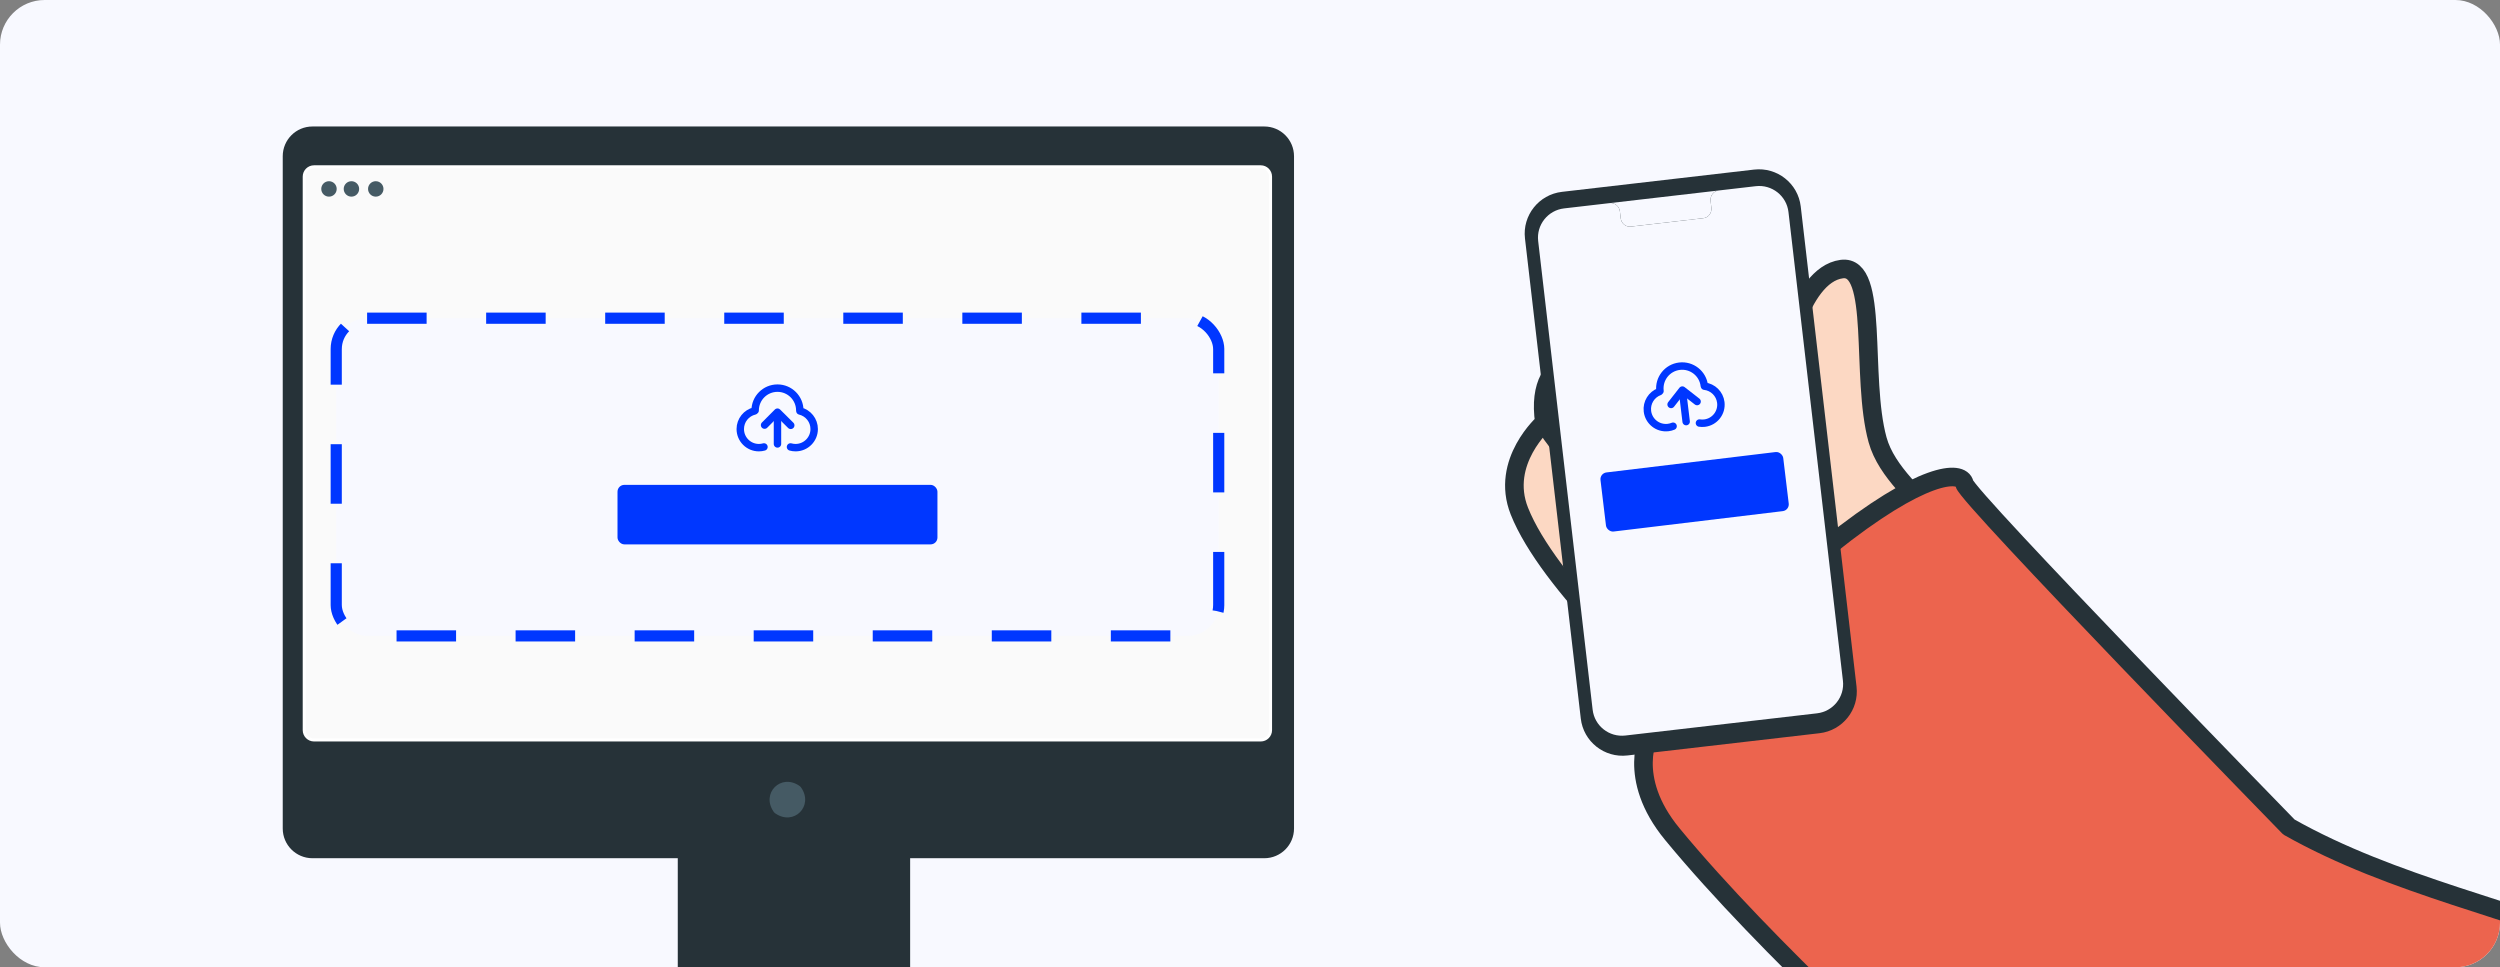 <svg width="336" height="130" viewBox="0 0 336 130" fill="none" xmlns="http://www.w3.org/2000/svg">
<rect x="0" y="0" width="336" height="130" fill="#808080" stroke="none"/>
<g clip-path="url(#clip0_15_6583)">
<rect width="336" height="130" rx="6" fill="#F8F9FF"/>
<path d="M169.922 17H41.993C39.788 17 38 18.788 38 20.993V111.352C38 113.557 39.788 115.345 41.993 115.345H91.092V130H122.323V115.345H169.923C172.128 115.345 173.916 113.557 173.916 111.352V20.993C173.915 18.788 172.128 17 169.922 17Z" fill="#263238"/>
<path d="M107.666 105.842C109.406 108.329 106.683 111.053 104.195 109.313C104.113 109.255 104.038 109.181 103.981 109.099C102.245 106.612 104.966 103.892 107.452 105.628C107.534 105.686 107.609 105.76 107.666 105.842Z" fill="#455A64"/>
<path d="M169.442 99.453H42.207C41.478 99.453 40.887 98.862 40.887 98.133V23.736C40.887 23.007 41.478 22.416 42.207 22.416H169.443C170.171 22.416 170.762 23.007 170.762 23.736V98.134C170.762 98.862 170.171 99.453 169.442 99.453Z" fill="#FAFAFA"/>
<rect x="45.189" y="42.765" width="118.607" height="42.699" rx="4.149" fill="#F8F9FF"/>
<rect x="45.189" y="42.765" width="118.607" height="42.699" rx="4.149" stroke="#0037FF" stroke-width="1.5" stroke-dasharray="8 8"/>
<g clip-path="url(#clip1_15_6583)">
<path d="M101.412 55.233C100.311 55.494 99.493 56.484 99.493 57.665C99.493 59.045 100.612 60.165 101.993 60.165C102.23 60.165 102.459 60.132 102.676 60.07M107.506 55.233C108.607 55.494 109.426 56.484 109.426 57.665C109.426 59.045 108.306 60.165 106.926 60.165C106.689 60.165 106.46 60.132 106.243 60.07M107.493 55.165C107.493 53.508 106.149 52.165 104.493 52.165C102.836 52.165 101.493 53.508 101.493 55.165" stroke="#0037FF" stroke-linecap="round" stroke-linejoin="round"/>
<path d="M102.759 57.135L104.493 55.395L106.276 57.165" stroke="#0037FF" stroke-linecap="round" stroke-linejoin="round"/>
<path d="M104.493 59.665V56.28" stroke="#0037FF" stroke-linecap="round" stroke-linejoin="round"/>
</g>
<rect x="82.993" y="65.165" width="43" height="8" rx="0.92" fill="#0037FF"/>
<path d="M169.442 99.655H42.207C41.367 99.655 40.685 98.972 40.685 98.133V23.736C40.685 22.897 41.367 22.215 42.207 22.215H169.442C170.281 22.215 170.964 22.897 170.964 23.736V98.133C170.964 98.972 170.281 99.655 169.442 99.655ZM42.207 22.618C41.59 22.618 41.088 23.12 41.088 23.736V98.134C41.088 98.75 41.59 99.252 42.207 99.252H169.442C170.058 99.252 170.56 98.75 170.56 98.134V23.736C170.56 23.119 170.058 22.618 169.442 22.618H42.207Z" fill="white"/>
<path d="M51.539 25.391C51.539 25.964 51.075 26.429 50.502 26.429C49.929 26.429 49.465 25.964 49.465 25.391C49.465 24.818 49.929 24.354 50.502 24.354C51.075 24.354 51.539 24.819 51.539 25.391Z" fill="#455A64"/>
<path d="M45.252 25.391C45.252 25.964 44.788 26.429 44.215 26.429C43.642 26.429 43.178 25.964 43.178 25.391C43.178 24.818 43.642 24.354 44.215 24.354C44.788 24.354 45.252 24.819 45.252 25.391Z" fill="#455A64"/>
<path d="M48.27 25.391C48.27 25.964 47.806 26.429 47.233 26.429C46.66 26.429 46.195 25.964 46.195 25.391C46.195 24.818 46.66 24.354 47.233 24.354C47.806 24.354 48.27 24.819 48.27 25.391Z" fill="#455A64"/>
<path d="M215.766 47.917C215.766 47.917 206.028 46.174 207.568 56.782C207.568 56.782 201.564 62.04 204.205 68.696C208.007 78.278 222.967 92.494 231.147 98.432L260.665 70.181C257.925 66.953 253.548 63.474 252.347 59.118C250.021 50.685 252.614 35.483 247.521 36.165C241.633 36.952 239.537 49.815 239.537 49.815C239.537 49.815 229.098 42.13 224.022 39.674C218.638 37.067 213.65 41.969 215.766 47.917Z" fill="#FCD8C3" stroke="#263238" stroke-width="2.5" stroke-miterlimit="10" stroke-linecap="round" stroke-linejoin="round"/>
<path d="M215.766 47.918C217.518 51.528 225.372 57.036 225.372 57.036" stroke="#263238" stroke-width="2.5" stroke-miterlimit="10" stroke-linecap="round" stroke-linejoin="round"/>
<path d="M207.568 56.782C209.646 60.907 216.312 66.218 216.312 66.218" stroke="#263238" stroke-width="2.5" stroke-miterlimit="10" stroke-linecap="round" stroke-linejoin="round"/>
<path d="M385.841 162.276C370.23 118.079 335.553 126.931 307.63 111.152C307.63 111.152 264.399 66.816 264.018 65.004C263.638 63.192 258.401 63.29 245.789 73.405C233.176 83.518 233.837 98.83 221.742 98.508C221.742 98.508 218.442 104.429 224.759 112.102C237.541 127.627 258.765 146.493 260.957 148.741C268.876 156.863 317.558 180.813 317.558 180.813" fill="#EC644E"/>
<path d="M386.618 162.428C373.91 124.05 335.551 126.932 307.628 111.152C307.628 111.152 264.397 66.816 264.016 65.004C263.636 63.192 258.399 63.291 245.787 73.405C233.175 83.519 233.835 98.831 221.741 98.509C221.741 98.509 218.44 104.43 224.757 112.103C237.539 127.628 258.763 146.493 260.955 148.742C268.874 156.863 317.556 180.813 317.556 180.813" stroke="#263238" stroke-width="2.5" stroke-miterlimit="10" stroke-linecap="round" stroke-linejoin="round"/>
<path d="M244.545 98.544L218.73 101.534C215.626 101.894 212.817 99.676 212.458 96.58L204.956 32.045C204.597 28.947 206.824 26.144 209.93 25.784L235.745 22.793C238.849 22.434 241.658 24.651 242.018 27.747L249.519 92.283C249.878 95.38 247.651 98.184 244.545 98.544Z" fill="#263238"/>
<path d="M235.977 25.023L230.971 25.603C230.3 25.681 229.822 26.311 229.904 27.011L230.008 27.916C230.09 28.615 229.611 29.246 228.94 29.324L219.184 30.454C218.513 30.532 217.903 30.028 217.822 29.328L217.717 28.423C217.636 27.724 217.026 27.219 216.354 27.297L214.594 27.501L210.213 28.009C208.038 28.261 206.478 30.224 206.73 32.394L214.051 95.385C214.303 97.553 216.27 99.106 218.444 98.855L244.207 95.87C246.383 95.618 247.943 93.655 247.69 91.485L240.369 28.493C240.117 26.325 238.151 24.772 235.977 25.023Z" fill="#F8F9FF"/>
<path d="M229.904 27.011C229.822 26.311 230.3 25.681 230.971 25.603L216.354 27.297C217.026 27.219 217.636 27.724 217.717 28.423L217.822 29.328C217.903 30.028 218.513 30.532 219.184 30.454L228.94 29.324C229.611 29.246 230.09 28.615 230.008 27.916L229.904 27.011Z" fill="#F8F9FF"/>
<rect x="210.005" y="45.593" width="30.339" height="34.858" rx="4.899" transform="rotate(-6.873 210.005 45.593)" fill="#F8F9FF"/>
<g clip-path="url(#clip2_15_6583)">
<path d="M223.03 52.632C221.969 53.023 221.274 54.104 221.415 55.276C221.581 56.647 222.826 57.624 224.197 57.459C224.432 57.431 224.655 57.371 224.864 57.284M229.08 51.903C230.205 52.031 231.136 52.915 231.277 54.088C231.442 55.459 230.465 56.704 229.094 56.869C228.859 56.897 228.628 56.892 228.405 56.857M229.059 51.837C228.861 50.192 227.366 49.019 225.721 49.218C224.076 49.416 222.904 50.91 223.102 52.555" stroke="#0037FF" stroke-linecap="round" stroke-linejoin="round"/>
<path d="M224.595 54.359L226.108 52.425L228.09 53.968" stroke="#0037FF" stroke-linecap="round" stroke-linejoin="round"/>
<path d="M226.619 56.663L226.214 53.303" stroke="#0037FF" stroke-linecap="round" stroke-linejoin="round"/>
</g>
<rect x="214.996" y="63.605" width="24.74" height="8" rx="0.92" transform="rotate(-6.873 214.996 63.605)" fill="#0037FF"/>
</g>
<defs>
<clipPath id="clip0_15_6583">
<rect width="336" height="130" rx="6" fill="white"/>
</clipPath>
<clipPath id="clip1_15_6583">
<rect width="12" height="12" fill="white" transform="translate(98.493 50.165)"/>
</clipPath>
<clipPath id="clip2_15_6583">
<rect width="12" height="12" fill="white" transform="translate(219.525 47.95) rotate(-6.873)"/>
</clipPath>
</defs>
</svg>
